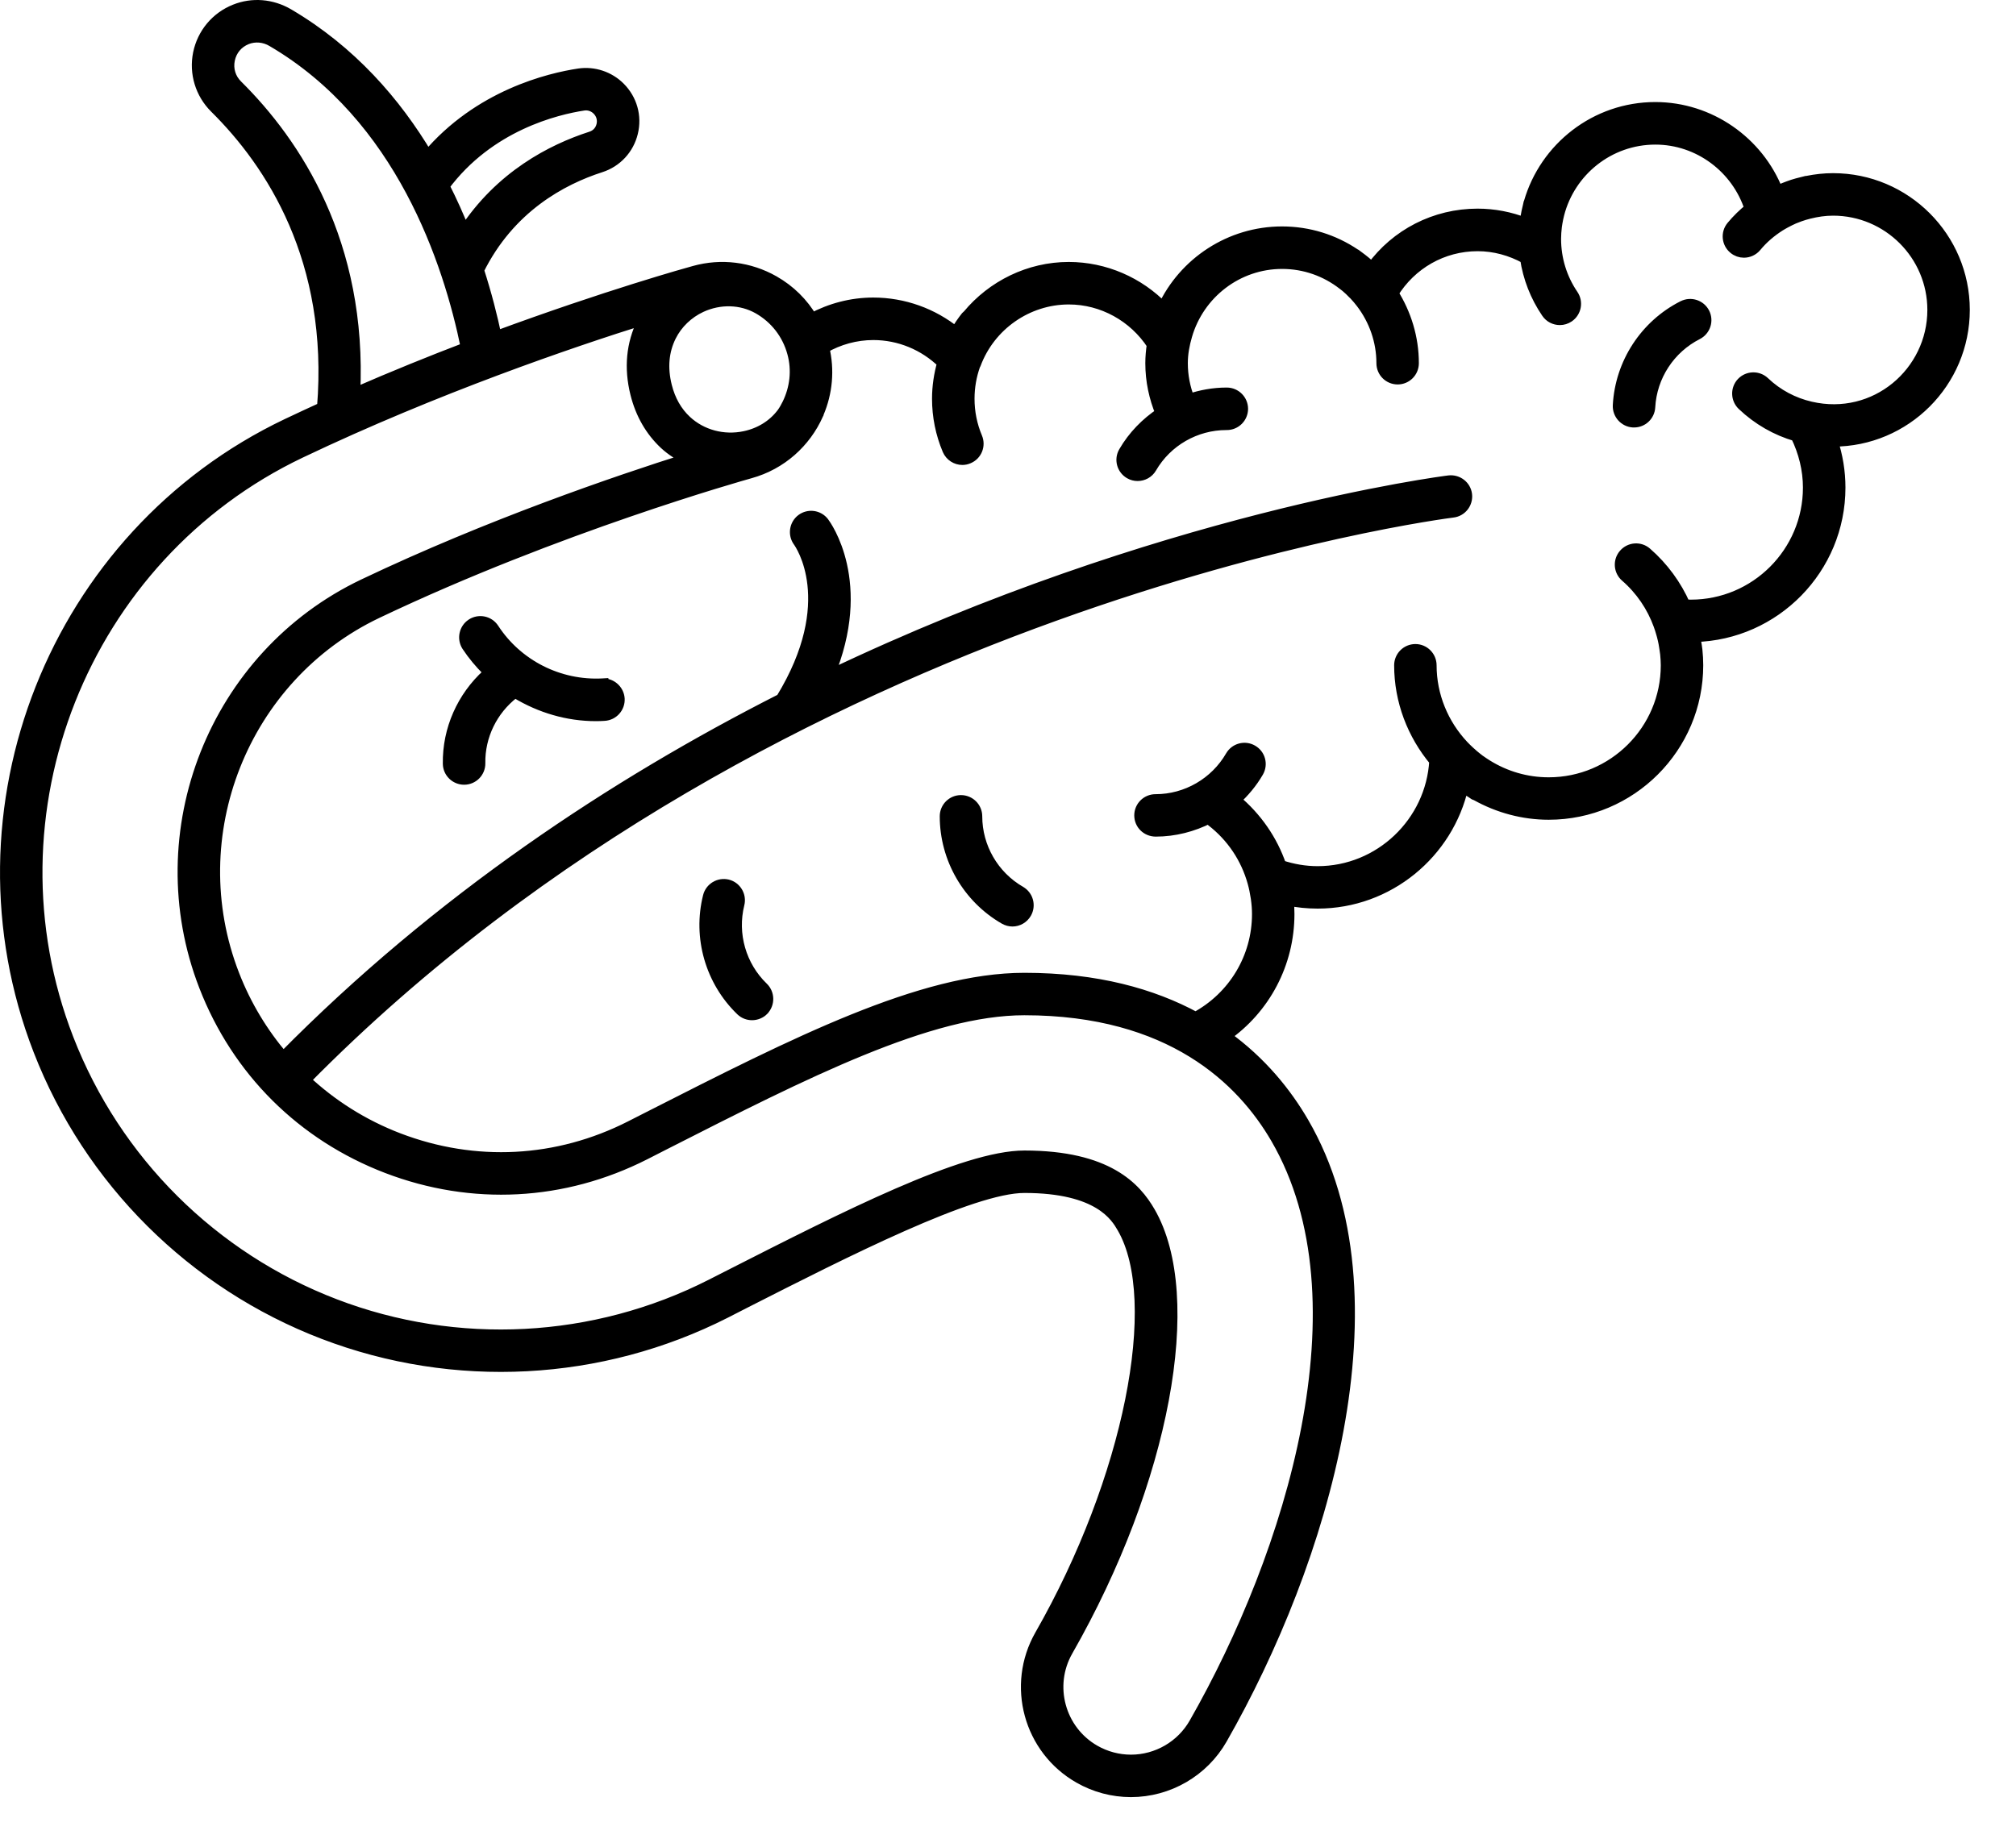 <svg width="35" height="32" viewBox="0 0 35 32" fill="none" xmlns="http://www.w3.org/2000/svg">
<mask id="path-1-outside-1_38_409" maskUnits="userSpaceOnUse" x="-0.9" y="-0.9" width="36" height="33" fill="black">
<rect fill="white" x="-0.9" y="-0.9" width="36" height="33"/>
<path d="M34.098 5.381C34.098 4.127 33.078 3.107 31.824 3.107C31.672 3.107 31.523 3.124 31.378 3.153C31.373 3.154 31.37 3.152 31.366 3.153C31.358 3.155 31.35 3.157 31.343 3.159C31.323 3.163 31.303 3.169 31.284 3.174C31.23 3.187 31.177 3.201 31.124 3.218C31.099 3.226 31.075 3.235 31.05 3.244C31.001 3.262 30.952 3.282 30.904 3.303C30.888 3.31 30.872 3.315 30.857 3.322C30.521 2.465 29.68 1.872 28.738 1.872C27.703 1.872 26.828 2.569 26.554 3.517C26.553 3.52 26.55 3.523 26.549 3.526C26.545 3.542 26.543 3.558 26.539 3.573C26.521 3.644 26.506 3.716 26.494 3.789C26.491 3.81 26.486 3.831 26.483 3.852C26.482 3.862 26.48 3.87 26.479 3.88C26.216 3.777 25.937 3.723 25.652 3.723C24.916 3.723 24.242 4.072 23.818 4.654C23.81 4.646 23.801 4.64 23.793 4.632C23.764 4.605 23.733 4.579 23.702 4.553C23.661 4.519 23.62 4.488 23.578 4.457C23.561 4.446 23.546 4.432 23.53 4.421C23.527 4.419 23.523 4.418 23.52 4.417C23.152 4.169 22.717 4.032 22.258 4.032C21.358 4.032 20.56 4.563 20.194 5.35C19.77 4.909 19.178 4.649 18.555 4.649C17.869 4.649 17.232 4.966 16.807 5.478C16.799 5.486 16.789 5.49 16.782 5.499C16.712 5.587 16.649 5.68 16.593 5.776C16.19 5.449 15.686 5.267 15.161 5.267C14.786 5.267 14.422 5.363 14.095 5.538C13.937 5.269 13.711 5.044 13.432 4.886C13.431 4.885 13.43 4.885 13.429 4.884C13.009 4.647 12.522 4.586 12.057 4.715C11.964 4.74 10.534 5.138 8.61 5.849C8.537 5.503 8.438 5.11 8.302 4.69C8.84 3.599 9.753 3.111 10.426 2.895C10.702 2.806 10.908 2.584 10.976 2.302C11.045 2.02 10.963 1.729 10.757 1.523C10.572 1.338 10.308 1.251 10.052 1.289C9.54 1.366 8.316 1.657 7.423 2.717C6.866 1.781 6.089 0.886 5.003 0.248C4.717 0.081 4.381 0.054 4.082 0.174C3.756 0.304 3.521 0.586 3.451 0.929C3.382 1.271 3.489 1.622 3.737 1.868C4.707 2.827 5.814 4.509 5.603 7.081C5.398 7.175 5.192 7.27 4.986 7.368C0.952 9.29 -0.941 14.064 0.678 18.238C1.555 20.498 3.356 22.291 5.621 23.157C7.887 24.024 10.427 23.891 12.59 22.793L12.918 22.625C14.678 21.73 16.869 20.616 17.784 20.616C19.085 20.616 19.38 21.124 19.491 21.315C20.231 22.59 19.604 25.7 18.063 28.396C17.567 29.264 17.869 30.373 18.737 30.868C19.01 31.025 19.32 31.107 19.634 31.107C20.283 31.107 20.887 30.757 21.208 30.194C22.953 27.141 24.372 22.506 22.625 19.497C22.332 18.992 21.899 18.445 21.266 17.991C21.956 17.512 22.373 16.727 22.373 15.873C22.373 15.791 22.369 15.709 22.361 15.626C22.53 15.661 22.702 15.678 22.876 15.678C24.101 15.678 25.137 14.811 25.395 13.658C25.442 13.691 25.491 13.722 25.54 13.752C25.56 13.765 25.579 13.78 25.599 13.792C25.611 13.798 25.623 13.802 25.635 13.806C26.015 14.018 26.446 14.135 26.887 14.135C28.311 14.135 29.47 12.976 29.47 11.552C29.47 11.465 29.465 11.377 29.456 11.29C29.451 11.239 29.441 11.189 29.433 11.138C29.428 11.109 29.425 11.079 29.419 11.049C30.814 11.015 31.939 9.87 31.939 8.467C31.939 8.191 31.894 7.917 31.807 7.656H31.824C33.078 7.656 34.098 6.636 34.098 5.381ZM13.679 7.016C13.651 7.072 13.621 7.127 13.585 7.177C13.582 7.181 13.578 7.186 13.575 7.19C13.421 7.39 13.196 7.53 12.93 7.586C12.561 7.664 12.179 7.562 11.911 7.313C11.743 7.157 11.627 6.953 11.565 6.705C11.486 6.388 11.511 6.094 11.642 5.833C11.752 5.613 11.94 5.432 12.17 5.325C12.497 5.174 12.87 5.185 13.167 5.353C13.463 5.521 13.676 5.795 13.766 6.123C13.852 6.433 13.81 6.747 13.679 7.016ZM10.132 1.82C10.222 1.807 10.311 1.837 10.377 1.903C10.45 1.976 10.478 2.076 10.454 2.176C10.43 2.276 10.36 2.352 10.261 2.383C9.583 2.602 8.691 3.061 8.062 4.026C7.958 3.763 7.839 3.497 7.703 3.23C8.485 2.173 9.658 1.892 10.132 1.82ZM4.115 1.486C3.994 1.367 3.944 1.202 3.978 1.036C4.012 0.869 4.122 0.737 4.281 0.673C4.425 0.616 4.589 0.629 4.73 0.713C6.967 2.024 7.797 4.55 8.101 6.041C7.484 6.277 6.826 6.543 6.154 6.836C6.278 4.221 5.128 2.489 4.115 1.486ZM22.16 19.766C23.792 22.578 22.416 26.998 20.741 29.928C20.515 30.324 20.091 30.57 19.634 30.57C19.414 30.57 19.196 30.512 19.003 30.402C18.393 30.053 18.181 29.273 18.529 28.664C20.21 25.722 20.81 22.518 19.956 21.046C19.715 20.631 19.228 20.079 17.784 20.079C16.74 20.079 14.673 21.13 12.674 22.147L12.346 22.314C10.319 23.344 7.937 23.469 5.813 22.656C3.69 21.844 2.001 20.163 1.179 18.043C-0.339 14.131 1.435 9.655 5.217 7.854C7.571 6.733 9.912 5.935 11.198 5.532C11.186 5.553 11.171 5.572 11.16 5.593C10.971 5.972 10.932 6.39 11.043 6.835C11.131 7.186 11.3 7.479 11.544 7.707C11.663 7.817 11.799 7.901 11.942 7.971C10.725 8.355 8.497 9.114 6.313 10.154C3.728 11.386 2.516 14.446 3.554 17.122C4.124 18.592 5.25 19.712 6.723 20.276C8.197 20.84 9.784 20.757 11.192 20.042L11.519 19.875C13.993 18.617 16.129 17.53 17.784 17.53C20.328 17.53 21.568 18.746 22.16 19.766ZM31.401 8.467C31.401 9.595 30.483 10.513 29.355 10.513C29.321 10.513 29.285 10.511 29.248 10.509C29.096 10.165 28.87 9.854 28.58 9.602C28.468 9.504 28.298 9.517 28.201 9.629C28.103 9.741 28.115 9.911 28.227 10.008C28.492 10.238 28.689 10.53 28.806 10.853C28.824 10.902 28.839 10.951 28.853 11C28.858 11.016 28.862 11.031 28.866 11.047C28.877 11.088 28.886 11.129 28.894 11.171C28.9 11.202 28.905 11.233 28.909 11.264C28.914 11.295 28.919 11.325 28.922 11.356C28.928 11.421 28.933 11.487 28.933 11.553C28.933 12.681 28.015 13.598 26.887 13.598C26.499 13.598 26.132 13.489 25.812 13.29C25.768 13.262 25.724 13.233 25.682 13.203C25.647 13.177 25.613 13.149 25.579 13.121C25.555 13.1 25.53 13.078 25.506 13.056C25.47 13.023 25.435 12.989 25.401 12.953C25.049 12.579 24.841 12.08 24.841 11.553C24.841 11.405 24.721 11.284 24.573 11.284C24.424 11.284 24.304 11.405 24.304 11.553C24.304 12.168 24.529 12.752 24.914 13.211C24.853 14.284 23.959 15.141 22.876 15.141C22.657 15.141 22.442 15.104 22.233 15.034C22.082 14.592 21.81 14.198 21.44 13.89C21.595 13.749 21.731 13.587 21.838 13.402C21.913 13.273 21.869 13.109 21.74 13.035C21.611 12.96 21.447 13.005 21.373 13.133C21.103 13.6 20.601 13.891 20.063 13.891H20.061C19.913 13.891 19.792 14.011 19.792 14.159C19.792 14.308 19.91 14.426 20.063 14.428C20.391 14.428 20.708 14.345 20.992 14.2C21.006 14.218 21.018 14.236 21.037 14.251C21.394 14.526 21.641 14.901 21.758 15.321C21.782 15.406 21.799 15.492 21.812 15.577C21.813 15.586 21.815 15.594 21.816 15.602C21.829 15.693 21.836 15.783 21.836 15.873C21.836 16.63 21.422 17.316 20.757 17.674C20.009 17.268 19.041 16.993 17.784 16.993C16 16.993 13.811 18.107 11.275 19.396L10.949 19.562C9.679 20.208 8.246 20.283 6.916 19.774C6.298 19.537 5.752 19.189 5.289 18.755C13.544 10.376 25.106 8.902 25.222 8.888C25.369 8.871 25.474 8.737 25.457 8.589C25.439 8.442 25.305 8.339 25.158 8.355C25.082 8.364 20.135 8.993 14.379 11.744C15.062 10.118 14.331 9.123 14.296 9.076C14.206 8.958 14.039 8.936 13.921 9.024C13.803 9.113 13.779 9.281 13.866 9.399C13.897 9.442 14.606 10.447 13.567 12.143C10.67 13.613 7.62 15.625 4.917 18.366C4.557 17.945 4.264 17.464 4.056 16.927C3.119 14.512 4.212 11.751 6.544 10.639C9.669 9.151 12.885 8.246 13.021 8.208C13.564 8.058 13.981 7.674 14.194 7.196C14.196 7.189 14.2 7.184 14.203 7.178C14.204 7.174 14.204 7.17 14.205 7.167C14.352 6.821 14.392 6.428 14.298 6.039C14.56 5.888 14.856 5.805 15.162 5.805C15.615 5.805 16.047 5.984 16.371 6.3C16.313 6.502 16.281 6.712 16.281 6.924C16.281 7.231 16.342 7.529 16.46 7.81C16.504 7.912 16.603 7.974 16.708 7.974C16.743 7.974 16.778 7.967 16.812 7.952C16.949 7.895 17.013 7.737 16.955 7.6C16.865 7.386 16.819 7.159 16.819 6.924C16.819 6.721 16.854 6.524 16.92 6.338C16.923 6.333 16.927 6.328 16.929 6.323C17.18 5.644 17.834 5.187 18.556 5.187C19.143 5.187 19.69 5.492 20.01 5.983C19.994 6.09 19.984 6.198 19.984 6.307C19.984 6.61 20.046 6.901 20.16 7.176C19.902 7.348 19.679 7.574 19.519 7.85C19.444 7.978 19.487 8.142 19.616 8.217C19.658 8.242 19.705 8.253 19.75 8.253C19.843 8.253 19.933 8.206 19.983 8.12C20.253 7.655 20.754 7.368 21.291 7.368H21.299C21.447 7.368 21.567 7.248 21.568 7.1C21.568 6.952 21.448 6.831 21.3 6.83H21.291C21.067 6.83 20.849 6.871 20.643 6.94C20.564 6.739 20.522 6.527 20.522 6.307C20.522 6.142 20.552 5.981 20.598 5.824C20.811 5.091 21.482 4.57 22.259 4.57C22.652 4.57 23.021 4.702 23.323 4.938C23.339 4.951 23.357 4.963 23.373 4.977C23.417 5.014 23.458 5.053 23.498 5.095C23.505 5.101 23.511 5.106 23.517 5.113C23.559 5.158 23.6 5.206 23.639 5.257C23.866 5.555 23.996 5.922 23.996 6.307C23.996 6.456 24.116 6.576 24.265 6.576C24.413 6.576 24.533 6.456 24.533 6.307C24.533 5.87 24.404 5.452 24.178 5.093C24.493 4.579 25.043 4.262 25.653 4.262C25.947 4.262 26.233 4.341 26.489 4.483C26.539 4.821 26.664 5.142 26.858 5.427C26.91 5.504 26.994 5.545 27.081 5.545C27.133 5.545 27.185 5.53 27.232 5.498C27.354 5.414 27.386 5.247 27.302 5.124C27.106 4.836 27.002 4.498 27.002 4.147C27.002 4.075 27.008 4.004 27.016 3.933C27.019 3.912 27.023 3.89 27.026 3.868C27.035 3.817 27.045 3.766 27.058 3.716C27.251 2.967 27.93 2.411 28.739 2.411C29.495 2.411 30.16 2.913 30.387 3.622C30.272 3.716 30.164 3.82 30.069 3.935C29.975 4.049 29.991 4.219 30.106 4.313C30.156 4.355 30.216 4.375 30.276 4.375C30.354 4.375 30.431 4.341 30.484 4.277C30.601 4.135 30.741 4.016 30.895 3.918C30.926 3.898 30.958 3.881 30.99 3.863C31.04 3.836 31.09 3.811 31.142 3.788C31.176 3.774 31.211 3.76 31.246 3.748C31.298 3.729 31.352 3.714 31.406 3.7C31.542 3.666 31.681 3.645 31.824 3.645C32.782 3.645 33.561 4.424 33.561 5.382C33.561 6.467 32.562 7.334 31.433 7.073C31.133 7.004 30.854 6.857 30.626 6.64C30.519 6.538 30.349 6.542 30.246 6.649C30.144 6.756 30.148 6.926 30.255 7.029C30.522 7.283 30.84 7.465 31.186 7.565C31.324 7.846 31.401 8.155 31.401 8.468L31.401 8.467Z"/>
</mask>
<path d="M34.098 5.381C34.098 4.127 33.078 3.107 31.824 3.107C31.672 3.107 31.523 3.124 31.378 3.153C31.373 3.154 31.37 3.152 31.366 3.153C31.358 3.155 31.35 3.157 31.343 3.159C31.323 3.163 31.303 3.169 31.284 3.174C31.23 3.187 31.177 3.201 31.124 3.218C31.099 3.226 31.075 3.235 31.05 3.244C31.001 3.262 30.952 3.282 30.904 3.303C30.888 3.31 30.872 3.315 30.857 3.322C30.521 2.465 29.68 1.872 28.738 1.872C27.703 1.872 26.828 2.569 26.554 3.517C26.553 3.52 26.55 3.523 26.549 3.526C26.545 3.542 26.543 3.558 26.539 3.573C26.521 3.644 26.506 3.716 26.494 3.789C26.491 3.81 26.486 3.831 26.483 3.852C26.482 3.862 26.48 3.87 26.479 3.88C26.216 3.777 25.937 3.723 25.652 3.723C24.916 3.723 24.242 4.072 23.818 4.654C23.81 4.646 23.801 4.64 23.793 4.632C23.764 4.605 23.733 4.579 23.702 4.553C23.661 4.519 23.62 4.488 23.578 4.457C23.561 4.446 23.546 4.432 23.53 4.421C23.527 4.419 23.523 4.418 23.52 4.417C23.152 4.169 22.717 4.032 22.258 4.032C21.358 4.032 20.56 4.563 20.194 5.35C19.77 4.909 19.178 4.649 18.555 4.649C17.869 4.649 17.232 4.966 16.807 5.478C16.799 5.486 16.789 5.49 16.782 5.499C16.712 5.587 16.649 5.68 16.593 5.776C16.19 5.449 15.686 5.267 15.161 5.267C14.786 5.267 14.422 5.363 14.095 5.538C13.937 5.269 13.711 5.044 13.432 4.886C13.431 4.885 13.43 4.885 13.429 4.884C13.009 4.647 12.522 4.586 12.057 4.715C11.964 4.74 10.534 5.138 8.61 5.849C8.537 5.503 8.438 5.11 8.302 4.69C8.84 3.599 9.753 3.111 10.426 2.895C10.702 2.806 10.908 2.584 10.976 2.302C11.045 2.02 10.963 1.729 10.757 1.523C10.572 1.338 10.308 1.251 10.052 1.289C9.54 1.366 8.316 1.657 7.423 2.717C6.866 1.781 6.089 0.886 5.003 0.248C4.717 0.081 4.381 0.054 4.082 0.174C3.756 0.304 3.521 0.586 3.451 0.929C3.382 1.271 3.489 1.622 3.737 1.868C4.707 2.827 5.814 4.509 5.603 7.081C5.398 7.175 5.192 7.27 4.986 7.368C0.952 9.29 -0.941 14.064 0.678 18.238C1.555 20.498 3.356 22.291 5.621 23.157C7.887 24.024 10.427 23.891 12.59 22.793L12.918 22.625C14.678 21.73 16.869 20.616 17.784 20.616C19.085 20.616 19.38 21.124 19.491 21.315C20.231 22.59 19.604 25.7 18.063 28.396C17.567 29.264 17.869 30.373 18.737 30.868C19.01 31.025 19.32 31.107 19.634 31.107C20.283 31.107 20.887 30.757 21.208 30.194C22.953 27.141 24.372 22.506 22.625 19.497C22.332 18.992 21.899 18.445 21.266 17.991C21.956 17.512 22.373 16.727 22.373 15.873C22.373 15.791 22.369 15.709 22.361 15.626C22.53 15.661 22.702 15.678 22.876 15.678C24.101 15.678 25.137 14.811 25.395 13.658C25.442 13.691 25.491 13.722 25.54 13.752C25.56 13.765 25.579 13.78 25.599 13.792C25.611 13.798 25.623 13.802 25.635 13.806C26.015 14.018 26.446 14.135 26.887 14.135C28.311 14.135 29.47 12.976 29.47 11.552C29.47 11.465 29.465 11.377 29.456 11.29C29.451 11.239 29.441 11.189 29.433 11.138C29.428 11.109 29.425 11.079 29.419 11.049C30.814 11.015 31.939 9.87 31.939 8.467C31.939 8.191 31.894 7.917 31.807 7.656H31.824C33.078 7.656 34.098 6.636 34.098 5.381ZM13.679 7.016C13.651 7.072 13.621 7.127 13.585 7.177C13.582 7.181 13.578 7.186 13.575 7.19C13.421 7.39 13.196 7.53 12.93 7.586C12.561 7.664 12.179 7.562 11.911 7.313C11.743 7.157 11.627 6.953 11.565 6.705C11.486 6.388 11.511 6.094 11.642 5.833C11.752 5.613 11.94 5.432 12.17 5.325C12.497 5.174 12.87 5.185 13.167 5.353C13.463 5.521 13.676 5.795 13.766 6.123C13.852 6.433 13.81 6.747 13.679 7.016ZM10.132 1.82C10.222 1.807 10.311 1.837 10.377 1.903C10.45 1.976 10.478 2.076 10.454 2.176C10.43 2.276 10.36 2.352 10.261 2.383C9.583 2.602 8.691 3.061 8.062 4.026C7.958 3.763 7.839 3.497 7.703 3.23C8.485 2.173 9.658 1.892 10.132 1.82ZM4.115 1.486C3.994 1.367 3.944 1.202 3.978 1.036C4.012 0.869 4.122 0.737 4.281 0.673C4.425 0.616 4.589 0.629 4.73 0.713C6.967 2.024 7.797 4.55 8.101 6.041C7.484 6.277 6.826 6.543 6.154 6.836C6.278 4.221 5.128 2.489 4.115 1.486ZM22.16 19.766C23.792 22.578 22.416 26.998 20.741 29.928C20.515 30.324 20.091 30.57 19.634 30.57C19.414 30.57 19.196 30.512 19.003 30.402C18.393 30.053 18.181 29.273 18.529 28.664C20.21 25.722 20.81 22.518 19.956 21.046C19.715 20.631 19.228 20.079 17.784 20.079C16.74 20.079 14.673 21.13 12.674 22.147L12.346 22.314C10.319 23.344 7.937 23.469 5.813 22.656C3.69 21.844 2.001 20.163 1.179 18.043C-0.339 14.131 1.435 9.655 5.217 7.854C7.571 6.733 9.912 5.935 11.198 5.532C11.186 5.553 11.171 5.572 11.16 5.593C10.971 5.972 10.932 6.39 11.043 6.835C11.131 7.186 11.3 7.479 11.544 7.707C11.663 7.817 11.799 7.901 11.942 7.971C10.725 8.355 8.497 9.114 6.313 10.154C3.728 11.386 2.516 14.446 3.554 17.122C4.124 18.592 5.25 19.712 6.723 20.276C8.197 20.84 9.784 20.757 11.192 20.042L11.519 19.875C13.993 18.617 16.129 17.53 17.784 17.53C20.328 17.53 21.568 18.746 22.16 19.766ZM31.401 8.467C31.401 9.595 30.483 10.513 29.355 10.513C29.321 10.513 29.285 10.511 29.248 10.509C29.096 10.165 28.87 9.854 28.58 9.602C28.468 9.504 28.298 9.517 28.201 9.629C28.103 9.741 28.115 9.911 28.227 10.008C28.492 10.238 28.689 10.53 28.806 10.853C28.824 10.902 28.839 10.951 28.853 11C28.858 11.016 28.862 11.031 28.866 11.047C28.877 11.088 28.886 11.129 28.894 11.171C28.9 11.202 28.905 11.233 28.909 11.264C28.914 11.295 28.919 11.325 28.922 11.356C28.928 11.421 28.933 11.487 28.933 11.553C28.933 12.681 28.015 13.598 26.887 13.598C26.499 13.598 26.132 13.489 25.812 13.29C25.768 13.262 25.724 13.233 25.682 13.203C25.647 13.177 25.613 13.149 25.579 13.121C25.555 13.1 25.53 13.078 25.506 13.056C25.47 13.023 25.435 12.989 25.401 12.953C25.049 12.579 24.841 12.08 24.841 11.553C24.841 11.405 24.721 11.284 24.573 11.284C24.424 11.284 24.304 11.405 24.304 11.553C24.304 12.168 24.529 12.752 24.914 13.211C24.853 14.284 23.959 15.141 22.876 15.141C22.657 15.141 22.442 15.104 22.233 15.034C22.082 14.592 21.81 14.198 21.44 13.89C21.595 13.749 21.731 13.587 21.838 13.402C21.913 13.273 21.869 13.109 21.74 13.035C21.611 12.96 21.447 13.005 21.373 13.133C21.103 13.6 20.601 13.891 20.063 13.891H20.061C19.913 13.891 19.792 14.011 19.792 14.159C19.792 14.308 19.91 14.426 20.063 14.428C20.391 14.428 20.708 14.345 20.992 14.2C21.006 14.218 21.018 14.236 21.037 14.251C21.394 14.526 21.641 14.901 21.758 15.321C21.782 15.406 21.799 15.492 21.812 15.577C21.813 15.586 21.815 15.594 21.816 15.602C21.829 15.693 21.836 15.783 21.836 15.873C21.836 16.63 21.422 17.316 20.757 17.674C20.009 17.268 19.041 16.993 17.784 16.993C16 16.993 13.811 18.107 11.275 19.396L10.949 19.562C9.679 20.208 8.246 20.283 6.916 19.774C6.298 19.537 5.752 19.189 5.289 18.755C13.544 10.376 25.106 8.902 25.222 8.888C25.369 8.871 25.474 8.737 25.457 8.589C25.439 8.442 25.305 8.339 25.158 8.355C25.082 8.364 20.135 8.993 14.379 11.744C15.062 10.118 14.331 9.123 14.296 9.076C14.206 8.958 14.039 8.936 13.921 9.024C13.803 9.113 13.779 9.281 13.866 9.399C13.897 9.442 14.606 10.447 13.567 12.143C10.67 13.613 7.62 15.625 4.917 18.366C4.557 17.945 4.264 17.464 4.056 16.927C3.119 14.512 4.212 11.751 6.544 10.639C9.669 9.151 12.885 8.246 13.021 8.208C13.564 8.058 13.981 7.674 14.194 7.196C14.196 7.189 14.2 7.184 14.203 7.178C14.204 7.174 14.204 7.17 14.205 7.167C14.352 6.821 14.392 6.428 14.298 6.039C14.56 5.888 14.856 5.805 15.162 5.805C15.615 5.805 16.047 5.984 16.371 6.3C16.313 6.502 16.281 6.712 16.281 6.924C16.281 7.231 16.342 7.529 16.46 7.81C16.504 7.912 16.603 7.974 16.708 7.974C16.743 7.974 16.778 7.967 16.812 7.952C16.949 7.895 17.013 7.737 16.955 7.6C16.865 7.386 16.819 7.159 16.819 6.924C16.819 6.721 16.854 6.524 16.92 6.338C16.923 6.333 16.927 6.328 16.929 6.323C17.18 5.644 17.834 5.187 18.556 5.187C19.143 5.187 19.69 5.492 20.01 5.983C19.994 6.09 19.984 6.198 19.984 6.307C19.984 6.61 20.046 6.901 20.16 7.176C19.902 7.348 19.679 7.574 19.519 7.85C19.444 7.978 19.487 8.142 19.616 8.217C19.658 8.242 19.705 8.253 19.75 8.253C19.843 8.253 19.933 8.206 19.983 8.12C20.253 7.655 20.754 7.368 21.291 7.368H21.299C21.447 7.368 21.567 7.248 21.568 7.1C21.568 6.952 21.448 6.831 21.3 6.83H21.291C21.067 6.83 20.849 6.871 20.643 6.94C20.564 6.739 20.522 6.527 20.522 6.307C20.522 6.142 20.552 5.981 20.598 5.824C20.811 5.091 21.482 4.57 22.259 4.57C22.652 4.57 23.021 4.702 23.323 4.938C23.339 4.951 23.357 4.963 23.373 4.977C23.417 5.014 23.458 5.053 23.498 5.095C23.505 5.101 23.511 5.106 23.517 5.113C23.559 5.158 23.6 5.206 23.639 5.257C23.866 5.555 23.996 5.922 23.996 6.307C23.996 6.456 24.116 6.576 24.265 6.576C24.413 6.576 24.533 6.456 24.533 6.307C24.533 5.87 24.404 5.452 24.178 5.093C24.493 4.579 25.043 4.262 25.653 4.262C25.947 4.262 26.233 4.341 26.489 4.483C26.539 4.821 26.664 5.142 26.858 5.427C26.91 5.504 26.994 5.545 27.081 5.545C27.133 5.545 27.185 5.53 27.232 5.498C27.354 5.414 27.386 5.247 27.302 5.124C27.106 4.836 27.002 4.498 27.002 4.147C27.002 4.075 27.008 4.004 27.016 3.933C27.019 3.912 27.023 3.89 27.026 3.868C27.035 3.817 27.045 3.766 27.058 3.716C27.251 2.967 27.93 2.411 28.739 2.411C29.495 2.411 30.16 2.913 30.387 3.622C30.272 3.716 30.164 3.82 30.069 3.935C29.975 4.049 29.991 4.219 30.106 4.313C30.156 4.355 30.216 4.375 30.276 4.375C30.354 4.375 30.431 4.341 30.484 4.277C30.601 4.135 30.741 4.016 30.895 3.918C30.926 3.898 30.958 3.881 30.99 3.863C31.04 3.836 31.09 3.811 31.142 3.788C31.176 3.774 31.211 3.76 31.246 3.748C31.298 3.729 31.352 3.714 31.406 3.7C31.542 3.666 31.681 3.645 31.824 3.645C32.782 3.645 33.561 4.424 33.561 5.382C33.561 6.467 32.562 7.334 31.433 7.073C31.133 7.004 30.854 6.857 30.626 6.64C30.519 6.538 30.349 6.542 30.246 6.649C30.144 6.756 30.148 6.926 30.255 7.029C30.522 7.283 30.84 7.465 31.186 7.565C31.324 7.846 31.401 8.155 31.401 8.468L31.401 8.467Z" fill="black"/>
<path d="M34.098 5.381C34.098 4.127 33.078 3.107 31.824 3.107C31.672 3.107 31.523 3.124 31.378 3.153C31.373 3.154 31.37 3.152 31.366 3.153C31.358 3.155 31.35 3.157 31.343 3.159C31.323 3.163 31.303 3.169 31.284 3.174C31.23 3.187 31.177 3.201 31.124 3.218C31.099 3.226 31.075 3.235 31.05 3.244C31.001 3.262 30.952 3.282 30.904 3.303C30.888 3.31 30.872 3.315 30.857 3.322C30.521 2.465 29.68 1.872 28.738 1.872C27.703 1.872 26.828 2.569 26.554 3.517C26.553 3.52 26.55 3.523 26.549 3.526C26.545 3.542 26.543 3.558 26.539 3.573C26.521 3.644 26.506 3.716 26.494 3.789C26.491 3.81 26.486 3.831 26.483 3.852C26.482 3.862 26.48 3.87 26.479 3.88C26.216 3.777 25.937 3.723 25.652 3.723C24.916 3.723 24.242 4.072 23.818 4.654C23.81 4.646 23.801 4.64 23.793 4.632C23.764 4.605 23.733 4.579 23.702 4.553C23.661 4.519 23.62 4.488 23.578 4.457C23.561 4.446 23.546 4.432 23.53 4.421C23.527 4.419 23.523 4.418 23.52 4.417C23.152 4.169 22.717 4.032 22.258 4.032C21.358 4.032 20.56 4.563 20.194 5.35C19.77 4.909 19.178 4.649 18.555 4.649C17.869 4.649 17.232 4.966 16.807 5.478C16.799 5.486 16.789 5.49 16.782 5.499C16.712 5.587 16.649 5.68 16.593 5.776C16.19 5.449 15.686 5.267 15.161 5.267C14.786 5.267 14.422 5.363 14.095 5.538C13.937 5.269 13.711 5.044 13.432 4.886C13.431 4.885 13.43 4.885 13.429 4.884C13.009 4.647 12.522 4.586 12.057 4.715C11.964 4.74 10.534 5.138 8.61 5.849C8.537 5.503 8.438 5.11 8.302 4.69C8.84 3.599 9.753 3.111 10.426 2.895C10.702 2.806 10.908 2.584 10.976 2.302C11.045 2.02 10.963 1.729 10.757 1.523C10.572 1.338 10.308 1.251 10.052 1.289C9.54 1.366 8.316 1.657 7.423 2.717C6.866 1.781 6.089 0.886 5.003 0.248C4.717 0.081 4.381 0.054 4.082 0.174C3.756 0.304 3.521 0.586 3.451 0.929C3.382 1.271 3.489 1.622 3.737 1.868C4.707 2.827 5.814 4.509 5.603 7.081C5.398 7.175 5.192 7.27 4.986 7.368C0.952 9.29 -0.941 14.064 0.678 18.238C1.555 20.498 3.356 22.291 5.621 23.157C7.887 24.024 10.427 23.891 12.59 22.793L12.918 22.625C14.678 21.73 16.869 20.616 17.784 20.616C19.085 20.616 19.38 21.124 19.491 21.315C20.231 22.59 19.604 25.7 18.063 28.396C17.567 29.264 17.869 30.373 18.737 30.868C19.01 31.025 19.32 31.107 19.634 31.107C20.283 31.107 20.887 30.757 21.208 30.194C22.953 27.141 24.372 22.506 22.625 19.497C22.332 18.992 21.899 18.445 21.266 17.991C21.956 17.512 22.373 16.727 22.373 15.873C22.373 15.791 22.369 15.709 22.361 15.626C22.53 15.661 22.702 15.678 22.876 15.678C24.101 15.678 25.137 14.811 25.395 13.658C25.442 13.691 25.491 13.722 25.54 13.752C25.56 13.765 25.579 13.78 25.599 13.792C25.611 13.798 25.623 13.802 25.635 13.806C26.015 14.018 26.446 14.135 26.887 14.135C28.311 14.135 29.47 12.976 29.47 11.552C29.47 11.465 29.465 11.377 29.456 11.29C29.451 11.239 29.441 11.189 29.433 11.138C29.428 11.109 29.425 11.079 29.419 11.049C30.814 11.015 31.939 9.87 31.939 8.467C31.939 8.191 31.894 7.917 31.807 7.656H31.824C33.078 7.656 34.098 6.636 34.098 5.381ZM13.679 7.016C13.651 7.072 13.621 7.127 13.585 7.177C13.582 7.181 13.578 7.186 13.575 7.19C13.421 7.39 13.196 7.53 12.93 7.586C12.561 7.664 12.179 7.562 11.911 7.313C11.743 7.157 11.627 6.953 11.565 6.705C11.486 6.388 11.511 6.094 11.642 5.833C11.752 5.613 11.94 5.432 12.17 5.325C12.497 5.174 12.87 5.185 13.167 5.353C13.463 5.521 13.676 5.795 13.766 6.123C13.852 6.433 13.81 6.747 13.679 7.016ZM10.132 1.82C10.222 1.807 10.311 1.837 10.377 1.903C10.45 1.976 10.478 2.076 10.454 2.176C10.43 2.276 10.36 2.352 10.261 2.383C9.583 2.602 8.691 3.061 8.062 4.026C7.958 3.763 7.839 3.497 7.703 3.23C8.485 2.173 9.658 1.892 10.132 1.82ZM4.115 1.486C3.994 1.367 3.944 1.202 3.978 1.036C4.012 0.869 4.122 0.737 4.281 0.673C4.425 0.616 4.589 0.629 4.73 0.713C6.967 2.024 7.797 4.55 8.101 6.041C7.484 6.277 6.826 6.543 6.154 6.836C6.278 4.221 5.128 2.489 4.115 1.486ZM22.16 19.766C23.792 22.578 22.416 26.998 20.741 29.928C20.515 30.324 20.091 30.57 19.634 30.57C19.414 30.57 19.196 30.512 19.003 30.402C18.393 30.053 18.181 29.273 18.529 28.664C20.21 25.722 20.81 22.518 19.956 21.046C19.715 20.631 19.228 20.079 17.784 20.079C16.74 20.079 14.673 21.13 12.674 22.147L12.346 22.314C10.319 23.344 7.937 23.469 5.813 22.656C3.69 21.844 2.001 20.163 1.179 18.043C-0.339 14.131 1.435 9.655 5.217 7.854C7.571 6.733 9.912 5.935 11.198 5.532C11.186 5.553 11.171 5.572 11.16 5.593C10.971 5.972 10.932 6.39 11.043 6.835C11.131 7.186 11.3 7.479 11.544 7.707C11.663 7.817 11.799 7.901 11.942 7.971C10.725 8.355 8.497 9.114 6.313 10.154C3.728 11.386 2.516 14.446 3.554 17.122C4.124 18.592 5.25 19.712 6.723 20.276C8.197 20.84 9.784 20.757 11.192 20.042L11.519 19.875C13.993 18.617 16.129 17.53 17.784 17.53C20.328 17.53 21.568 18.746 22.16 19.766ZM31.401 8.467C31.401 9.595 30.483 10.513 29.355 10.513C29.321 10.513 29.285 10.511 29.248 10.509C29.096 10.165 28.87 9.854 28.58 9.602C28.468 9.504 28.298 9.517 28.201 9.629C28.103 9.741 28.115 9.911 28.227 10.008C28.492 10.238 28.689 10.53 28.806 10.853C28.824 10.902 28.839 10.951 28.853 11C28.858 11.016 28.862 11.031 28.866 11.047C28.877 11.088 28.886 11.129 28.894 11.171C28.9 11.202 28.905 11.233 28.909 11.264C28.914 11.295 28.919 11.325 28.922 11.356C28.928 11.421 28.933 11.487 28.933 11.553C28.933 12.681 28.015 13.598 26.887 13.598C26.499 13.598 26.132 13.489 25.812 13.29C25.768 13.262 25.724 13.233 25.682 13.203C25.647 13.177 25.613 13.149 25.579 13.121C25.555 13.1 25.53 13.078 25.506 13.056C25.47 13.023 25.435 12.989 25.401 12.953C25.049 12.579 24.841 12.08 24.841 11.553C24.841 11.405 24.721 11.284 24.573 11.284C24.424 11.284 24.304 11.405 24.304 11.553C24.304 12.168 24.529 12.752 24.914 13.211C24.853 14.284 23.959 15.141 22.876 15.141C22.657 15.141 22.442 15.104 22.233 15.034C22.082 14.592 21.81 14.198 21.44 13.89C21.595 13.749 21.731 13.587 21.838 13.402C21.913 13.273 21.869 13.109 21.74 13.035C21.611 12.96 21.447 13.005 21.373 13.133C21.103 13.6 20.601 13.891 20.063 13.891H20.061C19.913 13.891 19.792 14.011 19.792 14.159C19.792 14.308 19.91 14.426 20.063 14.428C20.391 14.428 20.708 14.345 20.992 14.2C21.006 14.218 21.018 14.236 21.037 14.251C21.394 14.526 21.641 14.901 21.758 15.321C21.782 15.406 21.799 15.492 21.812 15.577C21.813 15.586 21.815 15.594 21.816 15.602C21.829 15.693 21.836 15.783 21.836 15.873C21.836 16.63 21.422 17.316 20.757 17.674C20.009 17.268 19.041 16.993 17.784 16.993C16 16.993 13.811 18.107 11.275 19.396L10.949 19.562C9.679 20.208 8.246 20.283 6.916 19.774C6.298 19.537 5.752 19.189 5.289 18.755C13.544 10.376 25.106 8.902 25.222 8.888C25.369 8.871 25.474 8.737 25.457 8.589C25.439 8.442 25.305 8.339 25.158 8.355C25.082 8.364 20.135 8.993 14.379 11.744C15.062 10.118 14.331 9.123 14.296 9.076C14.206 8.958 14.039 8.936 13.921 9.024C13.803 9.113 13.779 9.281 13.866 9.399C13.897 9.442 14.606 10.447 13.567 12.143C10.67 13.613 7.62 15.625 4.917 18.366C4.557 17.945 4.264 17.464 4.056 16.927C3.119 14.512 4.212 11.751 6.544 10.639C9.669 9.151 12.885 8.246 13.021 8.208C13.564 8.058 13.981 7.674 14.194 7.196C14.196 7.189 14.2 7.184 14.203 7.178C14.204 7.174 14.204 7.17 14.205 7.167C14.352 6.821 14.392 6.428 14.298 6.039C14.56 5.888 14.856 5.805 15.162 5.805C15.615 5.805 16.047 5.984 16.371 6.3C16.313 6.502 16.281 6.712 16.281 6.924C16.281 7.231 16.342 7.529 16.46 7.81C16.504 7.912 16.603 7.974 16.708 7.974C16.743 7.974 16.778 7.967 16.812 7.952C16.949 7.895 17.013 7.737 16.955 7.6C16.865 7.386 16.819 7.159 16.819 6.924C16.819 6.721 16.854 6.524 16.92 6.338C16.923 6.333 16.927 6.328 16.929 6.323C17.18 5.644 17.834 5.187 18.556 5.187C19.143 5.187 19.69 5.492 20.01 5.983C19.994 6.09 19.984 6.198 19.984 6.307C19.984 6.61 20.046 6.901 20.16 7.176C19.902 7.348 19.679 7.574 19.519 7.85C19.444 7.978 19.487 8.142 19.616 8.217C19.658 8.242 19.705 8.253 19.75 8.253C19.843 8.253 19.933 8.206 19.983 8.12C20.253 7.655 20.754 7.368 21.291 7.368H21.299C21.447 7.368 21.567 7.248 21.568 7.1C21.568 6.952 21.448 6.831 21.3 6.83H21.291C21.067 6.83 20.849 6.871 20.643 6.94C20.564 6.739 20.522 6.527 20.522 6.307C20.522 6.142 20.552 5.981 20.598 5.824C20.811 5.091 21.482 4.57 22.259 4.57C22.652 4.57 23.021 4.702 23.323 4.938C23.339 4.951 23.357 4.963 23.373 4.977C23.417 5.014 23.458 5.053 23.498 5.095C23.505 5.101 23.511 5.106 23.517 5.113C23.559 5.158 23.6 5.206 23.639 5.257C23.866 5.555 23.996 5.922 23.996 6.307C23.996 6.456 24.116 6.576 24.265 6.576C24.413 6.576 24.533 6.456 24.533 6.307C24.533 5.87 24.404 5.452 24.178 5.093C24.493 4.579 25.043 4.262 25.653 4.262C25.947 4.262 26.233 4.341 26.489 4.483C26.539 4.821 26.664 5.142 26.858 5.427C26.91 5.504 26.994 5.545 27.081 5.545C27.133 5.545 27.185 5.53 27.232 5.498C27.354 5.414 27.386 5.247 27.302 5.124C27.106 4.836 27.002 4.498 27.002 4.147C27.002 4.075 27.008 4.004 27.016 3.933C27.019 3.912 27.023 3.89 27.026 3.868C27.035 3.817 27.045 3.766 27.058 3.716C27.251 2.967 27.93 2.411 28.739 2.411C29.495 2.411 30.16 2.913 30.387 3.622C30.272 3.716 30.164 3.82 30.069 3.935C29.975 4.049 29.991 4.219 30.106 4.313C30.156 4.355 30.216 4.375 30.276 4.375C30.354 4.375 30.431 4.341 30.484 4.277C30.601 4.135 30.741 4.016 30.895 3.918C30.926 3.898 30.958 3.881 30.99 3.863C31.04 3.836 31.09 3.811 31.142 3.788C31.176 3.774 31.211 3.76 31.246 3.748C31.298 3.729 31.352 3.714 31.406 3.7C31.542 3.666 31.681 3.645 31.824 3.645C32.782 3.645 33.561 4.424 33.561 5.382C33.561 6.467 32.562 7.334 31.433 7.073C31.133 7.004 30.854 6.857 30.626 6.64C30.519 6.538 30.349 6.542 30.246 6.649C30.144 6.756 30.148 6.926 30.255 7.029C30.522 7.283 30.84 7.465 31.186 7.565C31.324 7.846 31.401 8.155 31.401 8.468L31.401 8.467Z" stroke="black" stroke-width="0.2" mask="url(#path-1-outside-1_38_409)"/>
<path d="M16.683 13.857C16.859 13.857 17.003 13.999 17.003 14.175C17.003 14.697 17.284 15.182 17.736 15.443C17.889 15.531 17.941 15.726 17.853 15.879C17.794 15.981 17.687 16.039 17.577 16.039C17.523 16.039 17.468 16.024 17.418 15.996C16.768 15.622 16.365 14.924 16.365 14.175C16.365 14 16.507 13.857 16.683 13.857Z" fill="black" stroke="black" stroke-width="0.1"/>
<path d="M8.166 10.8C8.314 10.704 8.511 10.746 8.607 10.893C9.01 11.512 9.719 11.87 10.459 11.831L10.512 11.828V11.833C10.662 11.85 10.786 11.976 10.795 12.133C10.804 12.308 10.67 12.458 10.494 12.468C10.445 12.471 10.395 12.473 10.346 12.473C9.845 12.473 9.363 12.328 8.944 12.075C8.584 12.355 8.368 12.791 8.376 13.253C8.379 13.429 8.239 13.574 8.063 13.577H8.058C7.884 13.577 7.741 13.438 7.738 13.264C7.728 12.654 7.989 12.078 8.431 11.676C8.299 11.545 8.177 11.4 8.072 11.241C7.977 11.093 8.019 10.896 8.166 10.8Z" fill="black" stroke="black" stroke-width="0.1"/>
<path d="M12.641 15.323H12.642C12.812 15.366 12.916 15.54 12.873 15.71C12.747 16.216 12.902 16.756 13.278 17.118C13.404 17.241 13.407 17.442 13.286 17.569V17.57C13.223 17.634 13.139 17.666 13.056 17.666C12.977 17.666 12.897 17.637 12.835 17.577C12.296 17.057 12.073 16.282 12.255 15.556C12.298 15.385 12.471 15.282 12.641 15.323Z" fill="black" stroke="black" stroke-width="0.1"/>
<path d="M29.199 5.276C29.356 5.196 29.548 5.259 29.628 5.416C29.707 5.573 29.644 5.764 29.487 5.844C29.022 6.08 28.715 6.55 28.687 7.071C28.678 7.241 28.538 7.373 28.37 7.373H28.352C28.177 7.364 28.041 7.213 28.05 7.037C28.09 6.289 28.53 5.614 29.198 5.276H29.199Z" fill="black" stroke="black" stroke-width="0.1"/>
</svg>
